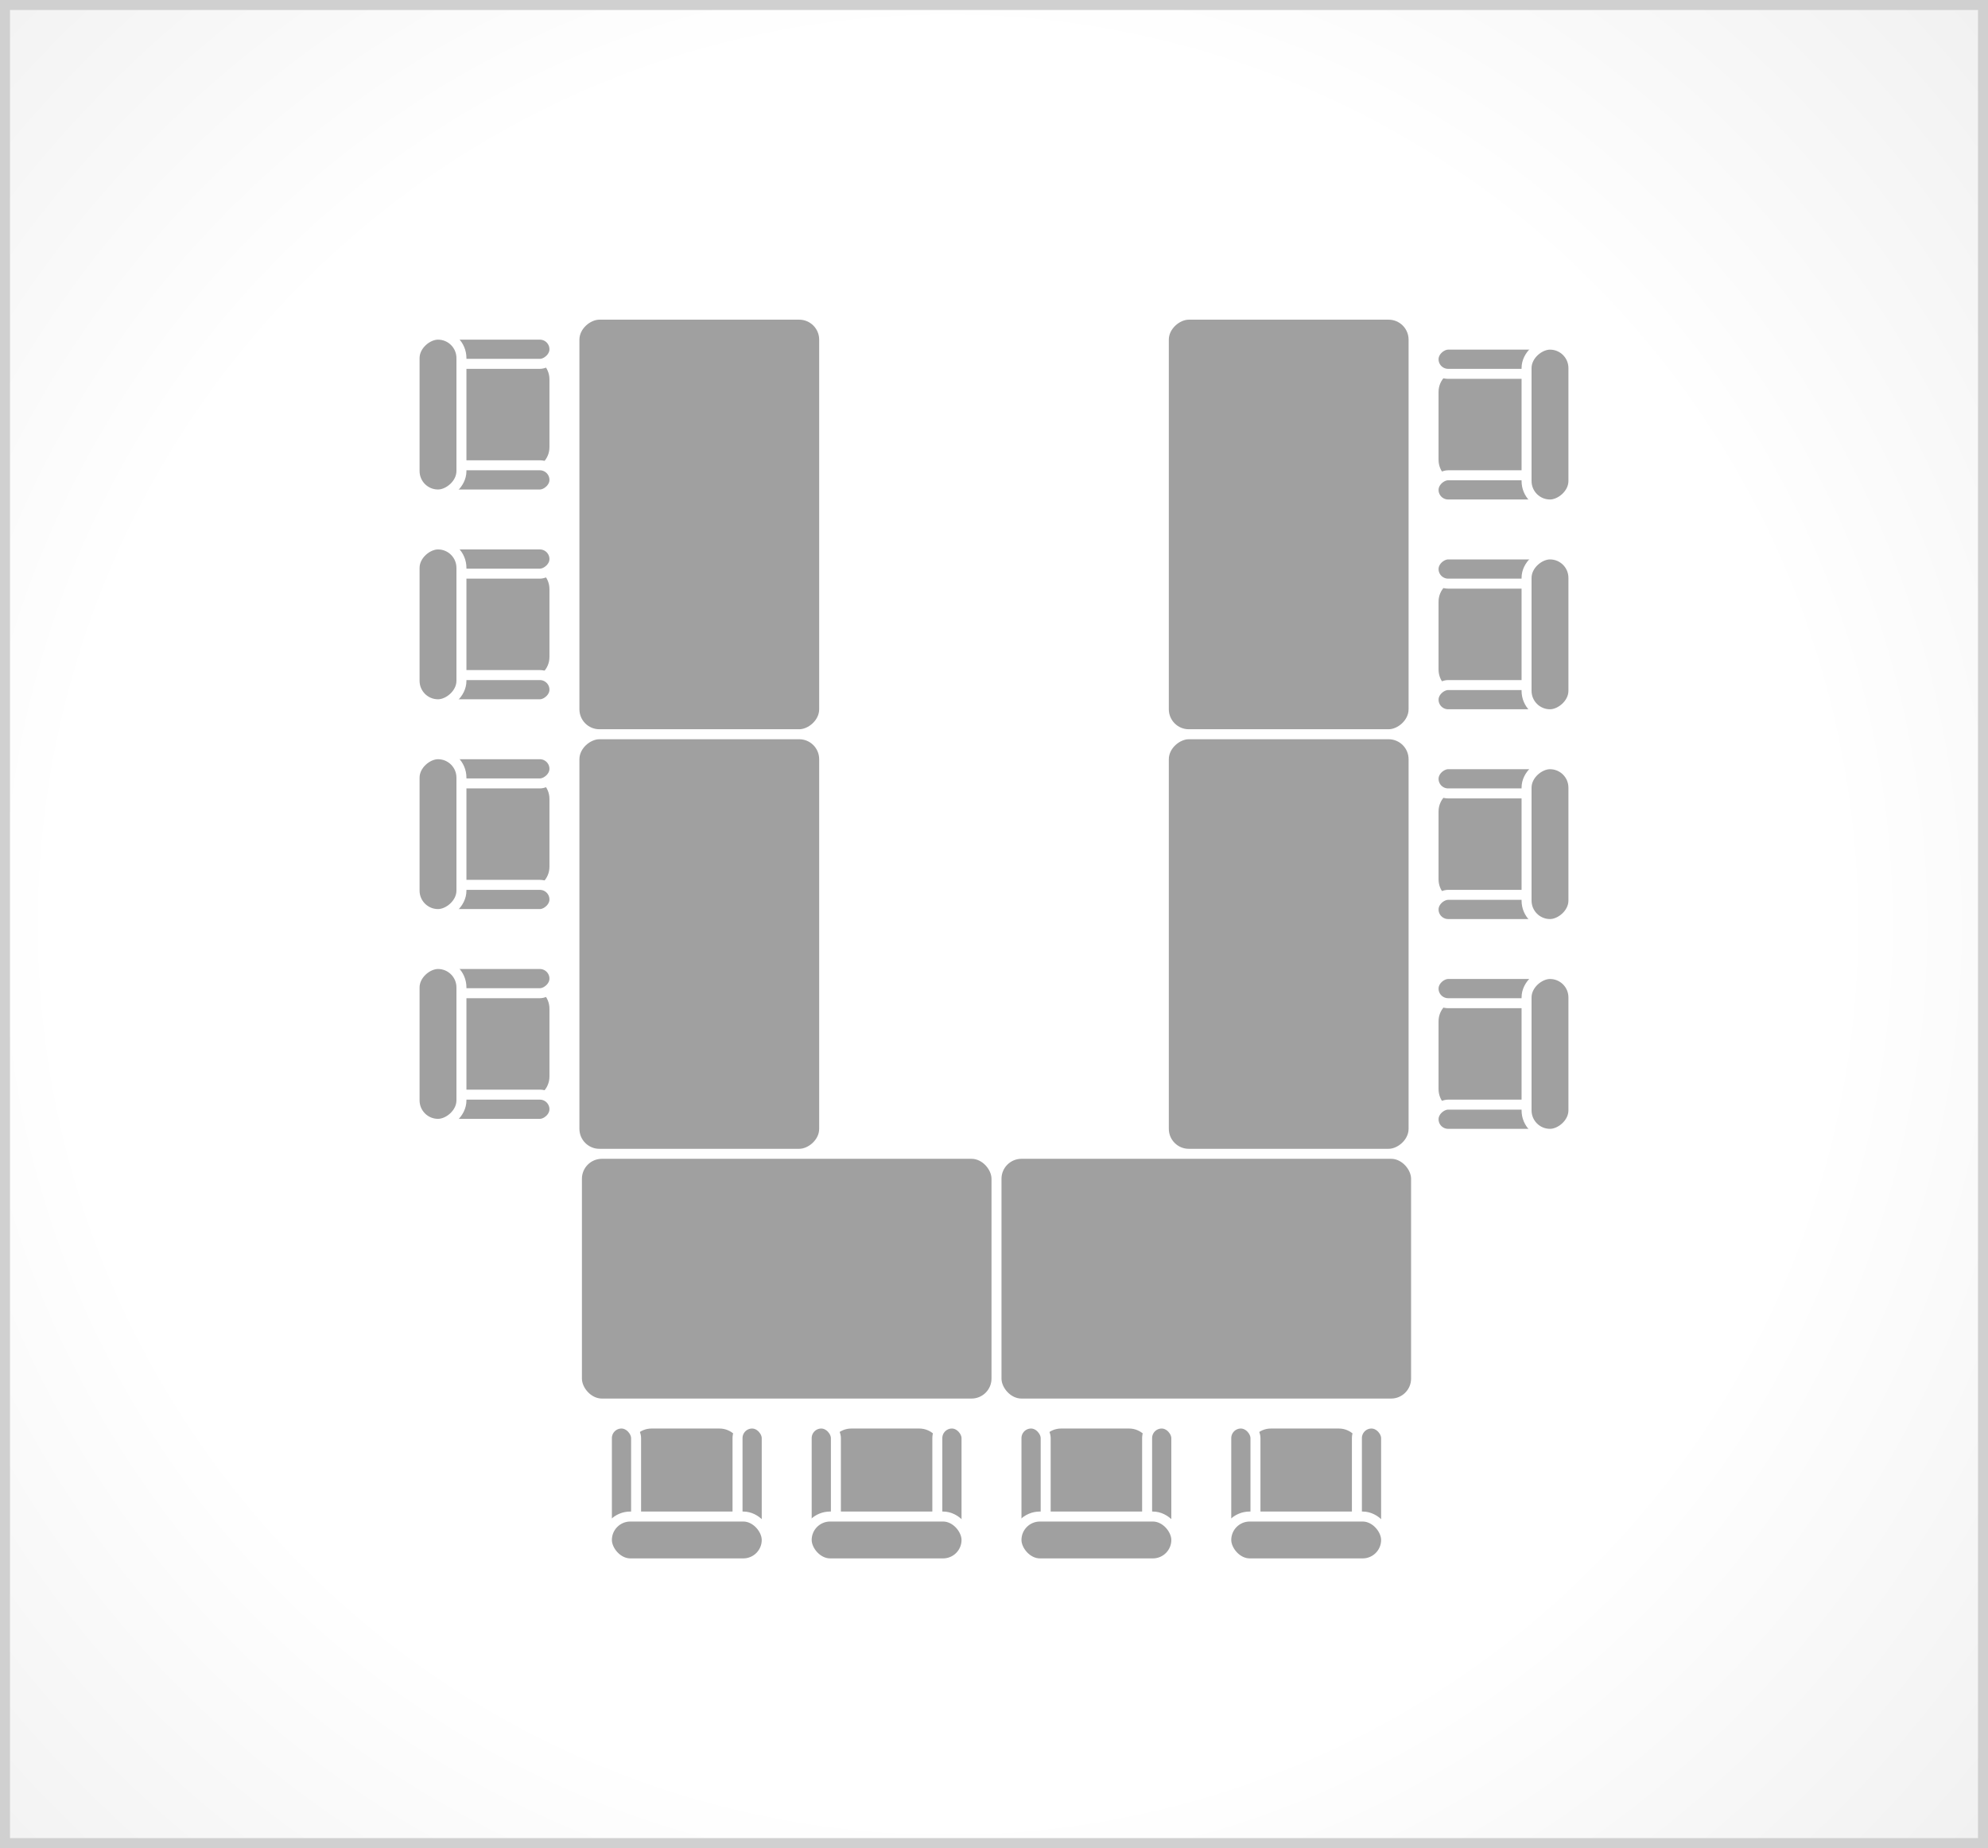 <?xml version="1.0" encoding="UTF-8"?>
<svg width="199px" height="185px" viewBox="0 0 199 185" version="1.1" xmlns="http://www.w3.org/2000/svg" xmlns:xlink="http://www.w3.org/1999/xlink">
    <rect x="0" y="0" width="199" height="185" fill="#333333" stroke="none"/>
    <!-- Generator: sketchtool 50.2 (55047) - http://www.bohemiancoding.com/sketch -->
    <title>201E7643-A82C-44BB-A3C3-834112D65552</title>
    <desc>Created with sketchtool.</desc>
    <defs>
        <radialGradient cx="47.734%" cy="50%" fx="47.734%" fy="50%" r="85.103%" gradientTransform="translate(0.477,0.5),scale(0.93,1),rotate(90),translate(-0.477,-0.5)" id="radialGradient-1">
            <stop stop-color="#FFFFFF" offset="0%"></stop>
            <stop stop-color="#FFFFFF" offset="56.372%"></stop>
            <stop stop-color="#EBEBEB" offset="100%"></stop>
        </radialGradient>
    </defs>
    <g id="Korraldajale---ruumide-rent" stroke="none" stroke-width="1" fill="none" fill-rule="evenodd">
        <g id="Korraldajale-Ruumirent-paigutused" transform="translate(-875, -455)">
            <g id="Group-21" transform="translate(875, 455)">
                <rect id="Rectangle-6-Copy-6" stroke="#D0D0D0" fill="url(#radialGradient-1)" x="0.5" y="0.5" width="198" height="184"></rect>
                <g id="U-kujuline" transform="translate(40, 32)" fill="#A0A0A0">
                    <g id="Group-17" transform="translate(21, 62.5) rotate(-270) translate(-21, -62.5) translate(0.5, 41.5)">
                        <g id="Group-16" transform="translate(1, 26)" stroke="#FFFFFF">
                            <g id="Ruumipaigutus/tool">
                                <path d="M4.969,0.5 C3.511,0.5 2.331,1.667 2.331,3.103 L2.331,9.828 C2.331,11.264 3.511,12.431 4.969,12.431 L11.769,12.431 C13.228,12.431 14.408,11.264 14.408,9.828 L14.408,3.103 C14.408,1.667 13.228,0.5 11.769,0.5 L4.969,0.5 Z" id="Rectangle"></path>
                                <rect id="Rectangle" x="13.577" y="0.5" width="2.923" height="11.931" rx="1.462"></rect>
                                <rect id="Rectangle-Copy" x="0.5" y="0.5" width="2.923" height="11.931" rx="1.462"></rect>
                                <rect id="Rectangle" x="0.5" y="9.81" width="16" height="4.69" rx="2.345"></rect>
                            </g>
                            <g id="Ruumipaigutus/tool" transform="translate(21, 0)">
                                <path d="M4.969,0.5 C3.511,0.5 2.331,1.667 2.331,3.103 L2.331,9.828 C2.331,11.264 3.511,12.431 4.969,12.431 L11.769,12.431 C13.228,12.431 14.408,11.264 14.408,9.828 L14.408,3.103 C14.408,1.667 13.228,0.5 11.769,0.5 L4.969,0.5 Z" id="Rectangle"></path>
                                <rect id="Rectangle" x="13.577" y="0.5" width="2.923" height="11.931" rx="1.462"></rect>
                                <rect id="Rectangle-Copy" x="0.5" y="0.5" width="2.923" height="11.931" rx="1.462"></rect>
                                <rect id="Rectangle" x="0.5" y="9.81" width="16" height="4.69" rx="2.345"></rect>
                            </g>
                        </g>
                        <rect id="Rectangle" x="0" y="0" width="41" height="24" rx="2"></rect>
                    </g>
                    <g id="Group-17" transform="translate(98, 62.5) rotate(-90) translate(-98, -62.5) translate(77.5, 41.5)">
                        <g id="Group-16" transform="translate(1, 26)" stroke="#FFFFFF">
                            <g id="Ruumipaigutus/tool">
                                <path d="M4.969,0.5 C3.511,0.5 2.331,1.667 2.331,3.103 L2.331,9.828 C2.331,11.264 3.511,12.431 4.969,12.431 L11.769,12.431 C13.228,12.431 14.408,11.264 14.408,9.828 L14.408,3.103 C14.408,1.667 13.228,0.5 11.769,0.5 L4.969,0.5 Z" id="Rectangle"></path>
                                <rect id="Rectangle" x="13.577" y="0.5" width="2.923" height="11.931" rx="1.462"></rect>
                                <rect id="Rectangle-Copy" x="0.5" y="0.5" width="2.923" height="11.931" rx="1.462"></rect>
                                <rect id="Rectangle" x="0.5" y="9.81" width="16" height="4.69" rx="2.345"></rect>
                            </g>
                            <g id="Ruumipaigutus/tool" transform="translate(21, 0)">
                                <path d="M4.969,0.5 C3.511,0.5 2.331,1.667 2.331,3.103 L2.331,9.828 C2.331,11.264 3.511,12.431 4.969,12.431 L11.769,12.431 C13.228,12.431 14.408,11.264 14.408,9.828 L14.408,3.103 C14.408,1.667 13.228,0.5 11.769,0.5 L4.969,0.5 Z" id="Rectangle"></path>
                                <rect id="Rectangle" x="13.577" y="0.5" width="2.923" height="11.931" rx="1.462"></rect>
                                <rect id="Rectangle-Copy" x="0.5" y="0.5" width="2.923" height="11.931" rx="1.462"></rect>
                                <rect id="Rectangle" x="0.5" y="9.81" width="16" height="4.69" rx="2.345"></rect>
                            </g>
                        </g>
                        <rect id="Rectangle" x="0" y="0" width="41" height="24" rx="2"></rect>
                    </g>
                    <g id="Group-17" transform="translate(21, 20.5) rotate(-270) translate(-21, -20.5) translate(0.5, -0.5)">
                        <g id="Group-16" transform="translate(1, 26)" stroke="#FFFFFF">
                            <g id="Ruumipaigutus/tool">
                                <path d="M4.969,0.5 C3.511,0.5 2.331,1.667 2.331,3.103 L2.331,9.828 C2.331,11.264 3.511,12.431 4.969,12.431 L11.769,12.431 C13.228,12.431 14.408,11.264 14.408,9.828 L14.408,3.103 C14.408,1.667 13.228,0.5 11.769,0.5 L4.969,0.5 Z" id="Rectangle"></path>
                                <rect id="Rectangle" x="13.577" y="0.5" width="2.923" height="11.931" rx="1.462"></rect>
                                <rect id="Rectangle-Copy" x="0.5" y="0.5" width="2.923" height="11.931" rx="1.462"></rect>
                                <rect id="Rectangle" x="0.5" y="9.81" width="16" height="4.69" rx="2.345"></rect>
                            </g>
                            <g id="Ruumipaigutus/tool" transform="translate(21, 0)">
                                <path d="M4.969,0.5 C3.511,0.5 2.331,1.667 2.331,3.103 L2.331,9.828 C2.331,11.264 3.511,12.431 4.969,12.431 L11.769,12.431 C13.228,12.431 14.408,11.264 14.408,9.828 L14.408,3.103 C14.408,1.667 13.228,0.5 11.769,0.5 L4.969,0.5 Z" id="Rectangle"></path>
                                <rect id="Rectangle" x="13.577" y="0.5" width="2.923" height="11.931" rx="1.462"></rect>
                                <rect id="Rectangle-Copy" x="0.5" y="0.5" width="2.923" height="11.931" rx="1.462"></rect>
                                <rect id="Rectangle" x="0.5" y="9.81" width="16" height="4.69" rx="2.345"></rect>
                            </g>
                        </g>
                        <rect id="Rectangle" x="0" y="0" width="41" height="24" rx="2"></rect>
                    </g>
                    <g id="Group-17" transform="translate(98, 20.5) rotate(-90) translate(-98, -20.5) translate(77.5, -0.5)">
                        <g id="Group-16" transform="translate(1, 26)" stroke="#FFFFFF">
                            <g id="Ruumipaigutus/tool">
                                <path d="M4.969,0.5 C3.511,0.5 2.331,1.667 2.331,3.103 L2.331,9.828 C2.331,11.264 3.511,12.431 4.969,12.431 L11.769,12.431 C13.228,12.431 14.408,11.264 14.408,9.828 L14.408,3.103 C14.408,1.667 13.228,0.5 11.769,0.5 L4.969,0.5 Z" id="Rectangle"></path>
                                <rect id="Rectangle" x="13.577" y="0.5" width="2.923" height="11.931" rx="1.462"></rect>
                                <rect id="Rectangle-Copy" x="0.5" y="0.5" width="2.923" height="11.931" rx="1.462"></rect>
                                <rect id="Rectangle" x="0.5" y="9.81" width="16" height="4.69" rx="2.345"></rect>
                            </g>
                            <g id="Ruumipaigutus/tool" transform="translate(21, 0)">
                                <path d="M4.969,0.5 C3.511,0.5 2.331,1.667 2.331,3.103 L2.331,9.828 C2.331,11.264 3.511,12.431 4.969,12.431 L11.769,12.431 C13.228,12.431 14.408,11.264 14.408,9.828 L14.408,3.103 C14.408,1.667 13.228,0.5 11.769,0.5 L4.969,0.5 Z" id="Rectangle"></path>
                                <rect id="Rectangle" x="13.577" y="0.5" width="2.923" height="11.931" rx="1.462"></rect>
                                <rect id="Rectangle-Copy" x="0.5" y="0.5" width="2.923" height="11.931" rx="1.462"></rect>
                                <rect id="Rectangle" x="0.5" y="9.81" width="16" height="4.69" rx="2.345"></rect>
                            </g>
                        </g>
                        <rect id="Rectangle" x="0" y="0" width="41" height="24" rx="2"></rect>
                    </g>
                    <g id="Group-18" transform="translate(18.25, 84)">
                        <g id="Group-15" transform="translate(2, 26)" stroke="#FFFFFF">
                            <g id="Ruumipaigutus/tool">
                                <path d="M4.969,0.5 C3.511,0.5 2.331,1.667 2.331,3.103 L2.331,9.828 C2.331,11.264 3.511,12.431 4.969,12.431 L11.769,12.431 C13.228,12.431 14.408,11.264 14.408,9.828 L14.408,3.103 C14.408,1.667 13.228,0.5 11.769,0.5 L4.969,0.5 Z" id="Rectangle"></path>
                                <rect id="Rectangle" x="13.577" y="0.5" width="2.923" height="11.931" rx="1.462"></rect>
                                <rect id="Rectangle-Copy" x="0.5" y="0.5" width="2.923" height="11.931" rx="1.462"></rect>
                                <rect id="Rectangle" x="0.5" y="9.81" width="16" height="4.69" rx="2.345"></rect>
                            </g>
                            <g id="Ruumipaigutus/tool" transform="translate(20, 0)">
                                <path d="M4.969,0.5 C3.511,0.5 2.331,1.667 2.331,3.103 L2.331,9.828 C2.331,11.264 3.511,12.431 4.969,12.431 L11.769,12.431 C13.228,12.431 14.408,11.264 14.408,9.828 L14.408,3.103 C14.408,1.667 13.228,0.5 11.769,0.5 L4.969,0.5 Z" id="Rectangle"></path>
                                <rect id="Rectangle" x="13.577" y="0.5" width="2.923" height="11.931" rx="1.462"></rect>
                                <rect id="Rectangle-Copy" x="0.5" y="0.5" width="2.923" height="11.931" rx="1.462"></rect>
                                <rect id="Rectangle" x="0.5" y="9.81" width="16" height="4.69" rx="2.345"></rect>
                            </g>
                        </g>
                        <rect id="Rectangle-Copy" x="0" y="0" width="41" height="24" rx="2"></rect>
                    </g>
                    <g id="Group-19" transform="translate(60.25, 84)">
                        <g id="Group-14" transform="translate(1, 26)" stroke="#FFFFFF">
                            <g id="Ruumipaigutus/tool">
                                <path d="M4.969,0.5 C3.511,0.5 2.331,1.667 2.331,3.103 L2.331,9.828 C2.331,11.264 3.511,12.431 4.969,12.431 L11.769,12.431 C13.228,12.431 14.408,11.264 14.408,9.828 L14.408,3.103 C14.408,1.667 13.228,0.5 11.769,0.5 L4.969,0.5 Z" id="Rectangle"></path>
                                <rect id="Rectangle" x="13.577" y="0.5" width="2.923" height="11.931" rx="1.462"></rect>
                                <rect id="Rectangle-Copy" x="0.5" y="0.5" width="2.923" height="11.931" rx="1.462"></rect>
                                <rect id="Rectangle" x="0.5" y="9.81" width="16" height="4.69" rx="2.345"></rect>
                            </g>
                            <g id="Ruumipaigutus/tool" transform="translate(21, 0)">
                                <path d="M4.969,0.5 C3.511,0.5 2.331,1.667 2.331,3.103 L2.331,9.828 C2.331,11.264 3.511,12.431 4.969,12.431 L11.769,12.431 C13.228,12.431 14.408,11.264 14.408,9.828 L14.408,3.103 C14.408,1.667 13.228,0.5 11.769,0.5 L4.969,0.5 Z" id="Rectangle"></path>
                                <rect id="Rectangle" x="13.577" y="0.5" width="2.923" height="11.931" rx="1.462"></rect>
                                <rect id="Rectangle-Copy" x="0.5" y="0.5" width="2.923" height="11.931" rx="1.462"></rect>
                                <rect id="Rectangle" x="0.5" y="9.81" width="16" height="4.69" rx="2.345"></rect>
                            </g>
                        </g>
                        <rect id="Rectangle-Copy-2" x="0" y="0" width="41" height="24" rx="2"></rect>
                    </g>
                </g>
            </g>
        </g>
    </g>
</svg>